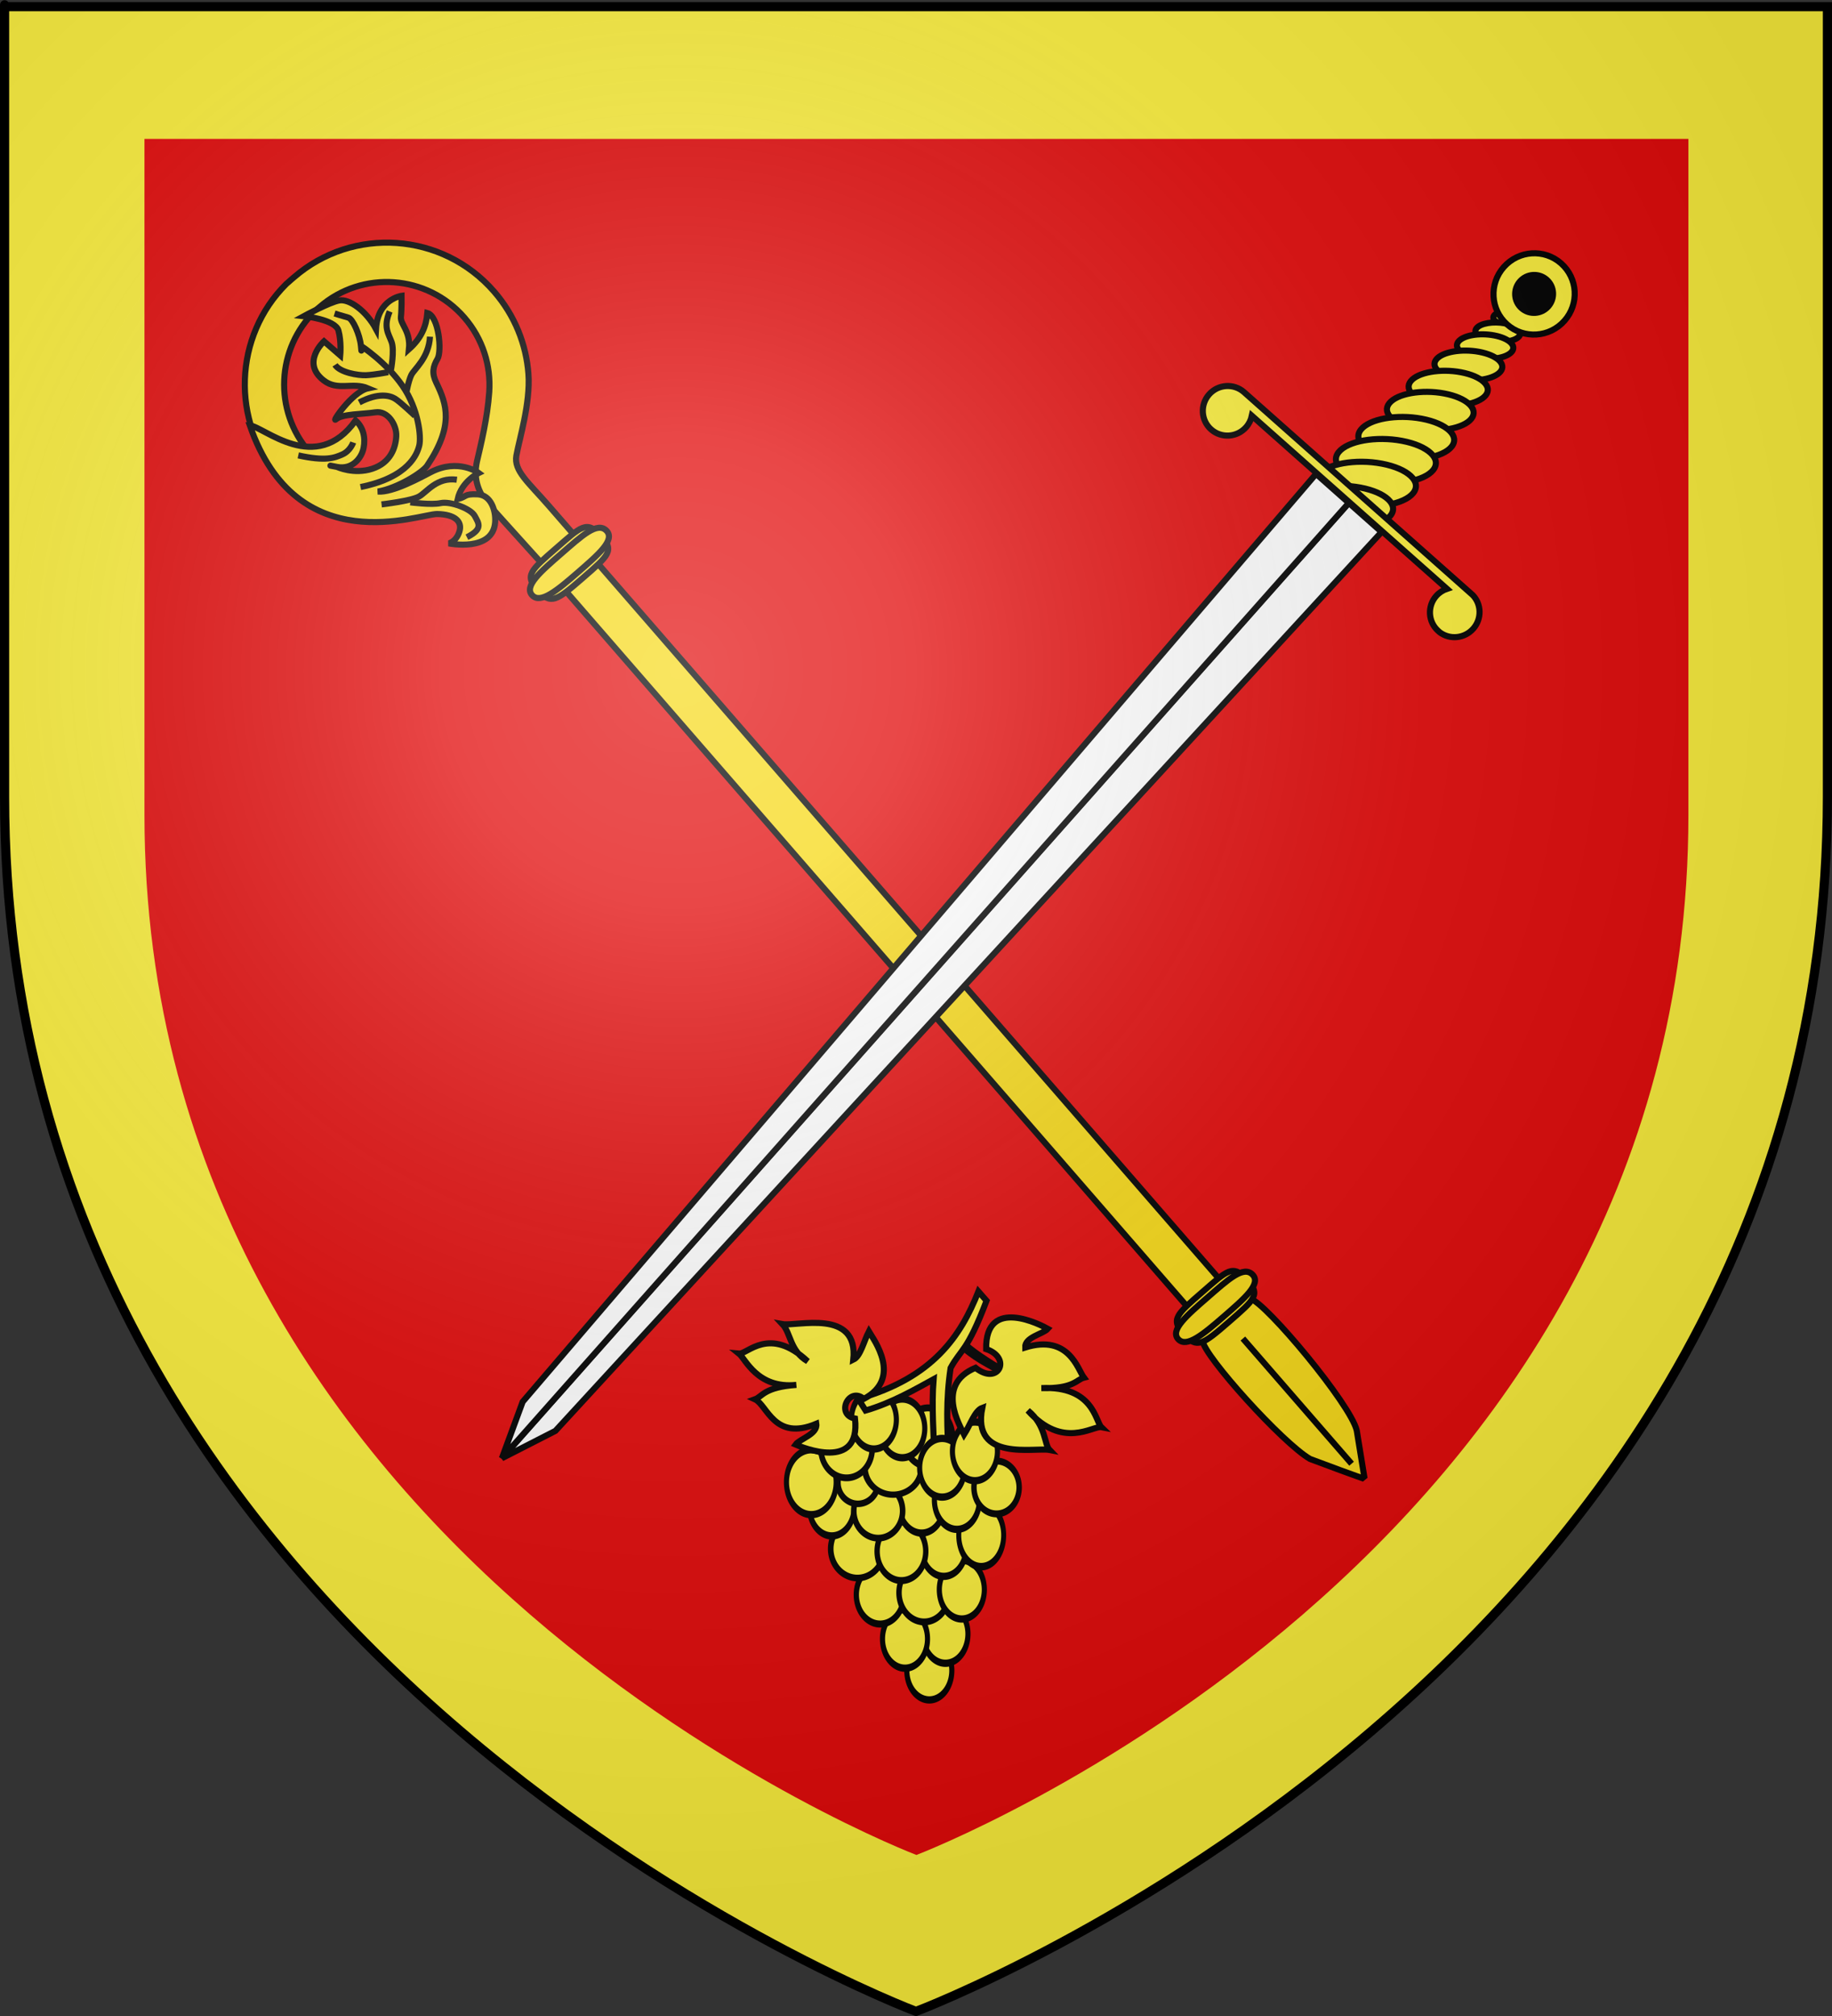 <?xml version="1.0" encoding="UTF-8" standalone="no"?>
<!-- Created with Inkscape (http://www.inkscape.org/) -->
<svg
   xmlns:svg="http://www.w3.org/2000/svg"
   xmlns="http://www.w3.org/2000/svg"
   xmlns:xlink="http://www.w3.org/1999/xlink"
   version="1.0"
   width="600"
   height="660"
   id="svg2">
  <rect width="100%" height="100%" fill="#333333" stroke="none"/>
  <defs
     id="defs4">
    <radialGradient
       cx="221.445"
       cy="226.331"
       r="300"
       fx="221.445"
       fy="226.331"
       id="radialGradient3163"
       xlink:href="#linearGradient2893"
       gradientUnits="userSpaceOnUse"
       gradientTransform="matrix(1.353,0,0,1.349,-77.629,-85.747)" />
    <radialGradient
       cx="225.524"
       cy="218.901"
       r="300"
       fx="225.524"
       fy="218.901"
       id="radialGradient2871"
       xlink:href="#linearGradient2955"
       gradientUnits="userSpaceOnUse"
       gradientTransform="matrix(0,1.386,-1.323,-5.741131e-8,-158.082,-109.541)" />
    <radialGradient
       cx="225.524"
       cy="218.901"
       r="300"
       fx="225.524"
       fy="218.901"
       id="radialGradient2865"
       xlink:href="#linearGradient2955"
       gradientUnits="userSpaceOnUse"
       gradientTransform="matrix(0,1.749,-1.593,-1.049767e-7,551.788,-191.29)" />
    <radialGradient
       cx="225.524"
       cy="218.901"
       r="300"
       fx="225.524"
       fy="218.901"
       id="radialGradient1911"
       xlink:href="#linearGradient2955"
       gradientUnits="userSpaceOnUse"
       gradientTransform="matrix(-4.167939e-4,2.183,-1.884,-3.599562e-4,615.597,-289.121)" />
    <clipPath
       id="clip">
      <path
         d="M 0,-200 L 0,600 L 300,600 L 300,-200 L 0,-200 z "
         id="path10" />
    </clipPath>
    <polygon
       points="0,-1 0.588,0.809 -0.951,-0.309 0.951,-0.309 -0.588,0.809 0,-1 "
       transform="scale(53,53)"
       id="star" />
    <radialGradient
       cx="225.524"
       cy="218.901"
       r="300"
       fx="225.524"
       fy="218.901"
       id="radialGradient2961"
       xlink:href="#linearGradient2955"
       gradientUnits="userSpaceOnUse"
       gradientTransform="matrix(-4.167939e-4,2.183,-1.884,-3.599562e-4,615.597,-289.121)" />
    <linearGradient
       id="linearGradient2955">
      <stop
         style="stop-color:#fd0000;stop-opacity:1"
         offset="0"
         id="stop2867" />
      <stop
         style="stop-color:#e77275;stop-opacity:0.659"
         offset="0.5"
         id="stop2873" />
      <stop
         style="stop-color:black;stop-opacity:0.323"
         offset="1"
         id="stop2959" />
    </linearGradient>
    <linearGradient
       id="linearGradient2885">
      <stop
         style="stop-color:white;stop-opacity:1"
         offset="0"
         id="stop2887" />
      <stop
         style="stop-color:white;stop-opacity:1"
         offset="0.229"
         id="stop2891" />
      <stop
         style="stop-color:black;stop-opacity:1"
         offset="1"
         id="stop2889" />
    </linearGradient>
    <linearGradient
       id="linearGradient2893">
      <stop
         style="stop-color:white;stop-opacity:0.314"
         offset="0"
         id="stop2895" />
      <stop
         style="stop-color:white;stop-opacity:0.251"
         offset="0.19"
         id="stop2897" />
      <stop
         style="stop-color:#6b6b6b;stop-opacity:0.125"
         offset="0.6"
         id="stop2901" />
      <stop
         style="stop-color:black;stop-opacity:0.125"
         offset="1"
         id="stop2899" />
    </linearGradient>
  </defs>
  <g
     transform="translate(-82.857,-216.648)"
     style="display:inline"
     id="layer3">
    <g
       transform="translate(82.768,216.201)"
       style="fill:#fcef3c;fill-opacity:1;display:inline"
       id="g1938">
      <path
         d="M 300,658.5 C 300,658.5 598.5,546.18 598.5,260.728 C 598.5,-24.723 598.5,2.176 598.5,2.176 L 1.5,2.176 L 1.5,260.728 C 1.5,546.18 300,658.5 300,658.5 z "
         style="fill:#fcef3c;fill-opacity:1;fill-rule:evenodd;stroke:none;stroke-width:1px;stroke-linecap:butt;stroke-linejoin:miter;stroke-opacity:1"
         id="path2855" />
    </g>
  </g>
  <g
     transform="translate(-82.857,-216.648)"
     id="layer5">
    <g
       transform="matrix(0.847,0,0,0.856,128.899,260.253)"
       style="display:inline"
       id="g1941">
      <path
         d="M 300,658.5 C 300,658.5 598.5,546.18 598.5,260.728 C 598.5,-24.723 598.5,2.176 598.5,2.176 L 1.5,2.176 L 1.5,260.728 C 1.5,546.18 300,658.5 300,658.5 z "
         style="fill:#e20909;fill-opacity:1;fill-rule:evenodd;stroke:none;stroke-width:1px;stroke-linecap:butt;stroke-linejoin:miter;stroke-opacity:1"
         id="path1943" />
    </g>
  </g>
  <g
     transform="translate(-82.857,-216.648)"
     id="layer6">
    <path
       d="M 572.213,319.912 C 573.151,318.736 576.248,318.223 579.13,318.766 C 582.012,319.31 583.586,320.704 582.647,321.88 C 581.709,323.056 578.612,323.57 575.73,323.026 C 572.848,322.483 571.274,321.089 572.213,319.912 z "
       style="fill:#fcef3c;fill-opacity:1;fill-rule:evenodd;stroke:black;stroke-width:2;stroke-linecap:butt;stroke-linejoin:miter;stroke-miterlimit:4;stroke-dasharray:none;stroke-opacity:1"
       id="path13003" />
    <path
       d="M 566.45,324.087 C 567.726,322.487 571.888,321.78 575.745,322.507 C 579.602,323.234 581.693,325.121 580.415,326.721 C 579.139,328.321 574.977,329.028 571.12,328.301 C 567.263,327.573 565.172,325.687 566.45,324.087 z "
       style="fill:#fcef3c;fill-opacity:1;fill-rule:evenodd;stroke:black;stroke-width:2;stroke-linecap:butt;stroke-linejoin:miter;stroke-miterlimit:4;stroke-dasharray:none;stroke-opacity:1"
       id="path13001" />
    <path
       d="M 560.499,328.47 C 562.115,326.443 567.345,325.538 572.179,326.45 C 577.013,327.361 579.619,329.744 578,331.771 C 576.383,333.798 571.153,334.703 566.319,333.791 C 561.486,332.88 558.879,330.497 560.499,328.47 z "
       style="fill:#fcef3c;fill-opacity:1;fill-rule:evenodd;stroke:black;stroke-width:2;stroke-linecap:butt;stroke-linejoin:miter;stroke-miterlimit:4;stroke-dasharray:none;stroke-opacity:1"
       id="path12999" />
    <path
       d="M 553.256,334.307 C 555.215,331.849 561.516,330.745 567.328,331.841 C 573.14,332.937 576.26,335.818 574.298,338.275 C 572.338,340.732 566.037,341.836 560.226,340.74 C 554.414,339.644 551.293,336.764 553.256,334.307 z "
       style="fill:#fcef3c;fill-opacity:1;fill-rule:evenodd;stroke:black;stroke-width:2;stroke-linecap:butt;stroke-linejoin:miter;stroke-miterlimit:4;stroke-dasharray:none;stroke-opacity:1"
       id="path12997" />
    <path
       d="M 544.892,341.428 C 547.192,338.543 554.556,337.24 561.337,338.519 C 568.118,339.798 571.748,343.173 569.443,346.058 C 567.142,348.943 559.779,350.246 552.998,348.967 C 546.217,347.688 542.587,344.313 544.892,341.428 z "
       style="fill:#fcef3c;fill-opacity:1;fill-rule:evenodd;stroke:black;stroke-width:2;stroke-linecap:butt;stroke-linejoin:miter;stroke-miterlimit:4;stroke-dasharray:none;stroke-opacity:1"
       id="path12995" />
    <path
       d="M 537.851,348.683 C 540.384,345.507 548.455,344.067 555.878,345.467 C 563.3,346.867 567.262,350.576 564.725,353.751 C 562.193,356.927 554.121,358.367 546.699,356.967 C 539.277,355.567 535.315,351.858 537.851,348.683 z "
       style="fill:#fcef3c;fill-opacity:1;fill-rule:evenodd;stroke:black;stroke-width:2;stroke-linecap:butt;stroke-linejoin:miter;stroke-miterlimit:4;stroke-dasharray:none;stroke-opacity:1"
       id="path12993" />
    <path
       d="M 528.58,357.283 C 531.377,353.775 540.295,352.184 548.495,353.73 C 556.696,355.277 561.073,359.375 558.27,362.882 C 555.473,366.391 546.555,367.982 538.355,366.436 C 530.154,364.889 525.777,360.791 528.58,357.283 z "
       style="fill:#fcef3c;fill-opacity:1;fill-rule:evenodd;stroke:black;stroke-width:2;stroke-linecap:butt;stroke-linejoin:miter;stroke-miterlimit:4;stroke-dasharray:none;stroke-opacity:1"
       id="path13007" />
    <path
       d="M 521.271,364.681 C 524.189,361.021 533.491,359.362 542.046,360.975 C 550.6,362.588 555.165,366.863 552.242,370.522 C 549.324,374.182 540.022,375.842 531.468,374.228 C 522.913,372.615 518.348,368.34 521.271,364.681 z "
       style="fill:#fcef3c;fill-opacity:1;fill-rule:evenodd;stroke:black;stroke-width:2;stroke-linecap:butt;stroke-linejoin:miter;stroke-miterlimit:4;stroke-dasharray:none;stroke-opacity:1"
       id="path14755" />
    <path
       d="M 514.474,372.176 C 517.417,368.486 526.796,366.813 535.421,368.439 C 544.045,370.066 548.649,374.376 545.701,378.065 C 542.759,381.756 533.38,383.429 524.755,381.802 C 516.13,380.176 511.527,375.866 514.474,372.176 z "
       style="fill:#fcef3c;fill-opacity:1;fill-rule:evenodd;stroke:black;stroke-width:2;stroke-linecap:butt;stroke-linejoin:miter;stroke-miterlimit:4;stroke-dasharray:none;stroke-opacity:1"
       id="path14757" />
    <path
       d="M 508.574,379.84 C 511.371,376.332 520.289,374.741 528.489,376.287 C 536.69,377.834 541.067,381.932 538.264,385.44 C 535.467,388.948 526.549,390.539 518.349,388.993 C 510.148,387.446 505.771,383.348 508.574,379.84 z "
       style="fill:#fcef3c;fill-opacity:1;fill-rule:evenodd;stroke:black;stroke-width:2;stroke-linecap:butt;stroke-linejoin:miter;stroke-miterlimit:4;stroke-dasharray:none;stroke-opacity:1"
       id="path14759" />
    <path
       d="M 575.37,304.071 C 580.261,298.556 588.67,298.027 594.151,302.888 C 599.632,307.75 600.111,316.161 595.221,321.676 C 590.33,327.19 581.921,327.719 576.44,322.858 C 570.958,317.996 570.48,309.585 575.37,304.071 z "
       style="fill:#fcef3c;fill-opacity:1;fill-rule:evenodd;stroke:black;stroke-width:2;stroke-linecap:butt;stroke-linejoin:miter;stroke-miterlimit:4;stroke-dasharray:none;stroke-opacity:1"
       id="path12871" />
    <path
       d="M 580.664,308.765 C 582.946,306.192 586.87,305.945 589.428,308.214 C 591.986,310.482 592.21,314.408 589.927,316.981 C 587.645,319.554 583.721,319.801 581.163,317.533 C 578.605,315.264 578.381,311.339 580.664,308.765 z "
       style="fill:black;fill-opacity:1;fill-rule:evenodd;stroke:black;stroke-width:2;stroke-linecap:butt;stroke-linejoin:miter;stroke-miterlimit:4;stroke-dasharray:none;stroke-opacity:1"
       id="path12873" />
    <rect
       width="13.848"
       height="318.822"
       x="-66.584"
       y="481.207"
       transform="matrix(0.755,-0.656,0.656,0.755,0,0)"
       style="fill:#f7d917;fill-opacity:1;fill-rule:nonzero;stroke:black;stroke-width:2;stroke-miterlimit:4;stroke-dasharray:none;stroke-opacity:1"
       id="rect17044" />
    <path
       d="M 535.339,390.807 L 524.613,381.294 L 247.232,694.047 L 264.761,685.086 L 535.339,390.807 L 535.339,390.807 L 535.339,390.807 L 535.339,390.807 z "
       style="fill:white;fill-opacity:1;fill-rule:evenodd;stroke:black;stroke-width:2;stroke-linecap:butt;stroke-linejoin:miter;stroke-miterlimit:4;stroke-dasharray:none;stroke-opacity:1"
       id="path14773" />
    <path
       d="M 554.433,423.687 C 557.766,426.15 562.53,425.665 565.35,422.487 C 568.192,419.282 568.096,414.468 565.184,411.457 C 565.16,411.432 565.1,411.385 565.075,411.361 L 564.156,410.546 L 490.847,345.528 L 490.793,345.48 C 490.65,345.332 490.463,345.187 490.307,345.048 C 486.964,342.084 481.831,342.407 478.849,345.77 C 475.867,349.132 476.159,354.267 479.502,357.231 C 482.844,360.196 487.977,359.872 490.959,356.51 C 491.938,355.407 492.568,354.091 492.85,352.745 L 556.752,409.42 C 555.449,409.86 554.218,410.643 553.24,411.746 C 550.257,415.109 550.55,420.244 553.892,423.208 C 554.075,423.37 554.24,423.545 554.433,423.687 z "
       style="fill:#fcef3c;fill-opacity:1;fill-rule:evenodd;stroke:black;stroke-width:2;stroke-linecap:butt;stroke-linejoin:miter;stroke-miterlimit:4;stroke-dasharray:none;stroke-opacity:1"
       id="path12875" />
    <path
       d="M 176.599,309.624 C 159.462,326.724 158.335,354.52 174.462,373.082 C 177.093,376.111 180.026,378.729 183.183,380.905 L 193.33,372.089 C 189.97,370.236 186.834,367.714 184.17,364.647 C 172.371,351.066 173.372,330.658 186.185,318.332 C 186.599,317.934 187.064,317.568 187.502,317.188 C 201.512,305.015 222.726,306.548 234.906,320.567 C 240.996,327.577 243.68,336.387 243.089,344.966 C 242.499,353.545 240.372,362.077 239.091,367.61 C 237.798,373.197 239.486,377.904 242.671,381.537 C 245.856,385.17 265.47,406.82 265.47,406.82 L 276.002,397.67 C 276.002,397.67 269.306,389.964 262.611,382.258 C 255.916,374.551 251.11,370.818 251.967,365.848 C 252.853,360.715 256.641,348.661 255.92,339.037 C 255.199,329.412 251.486,319.931 244.669,312.085 C 227.828,292.7 198.44,290.648 179.067,307.479 C 178.537,307.94 177.98,308.383 177.476,308.861 C 177.336,308.994 177.176,309.108 177.038,309.243 C 176.901,309.376 176.734,309.489 176.599,309.624 z "
       style="fill:#f7d917;fill-opacity:1;fill-rule:nonzero;stroke:black;stroke-width:2;stroke-miterlimit:4;stroke-dasharray:none;stroke-opacity:1"
       id="path12604" />
    <path
       d="M 226.042,384.929 C 231.78,385.027 234.363,387.343 233.316,390.676 C 232.269,394.009 229.842,394.551 229.842,394.551 C 229.842,394.551 244.328,397.492 245.024,387.582 C 245.283,383.889 243.718,378.644 239.205,378.48 C 234.691,378.316 235.934,379.213 232.739,380.06 C 234.027,374.232 239.644,371.495 239.644,371.495 C 239.644,371.495 232.989,366.548 223.959,371.22 C 220.711,372.9 211.505,377.998 206.618,377.577 C 213.083,376.466 221.261,371.309 222.726,369.139 C 231.629,355.948 229.152,348.925 225.751,341.947 C 224.221,338.807 224.646,336.684 226.146,334.145 C 227.646,331.607 226.568,320.15 222.827,319.125 C 222.422,323.539 220.863,327.348 216.79,330.979 C 217.41,324.975 213.887,322.857 214.162,320.385 C 214.437,317.913 214.375,313.492 214.375,313.492 C 214.375,313.492 206.584,314.526 206.002,324.357 C 202.811,318.388 197.227,314.424 193.983,315.01 C 190.738,315.596 182.386,320.146 182.386,320.146 C 182.386,320.146 192.683,321.224 193.699,324.854 C 194.716,328.484 194.29,333 194.29,333 L 188.977,328.387 C 188.977,328.387 181.274,335.373 188.924,341.229 C 193.511,344.74 198.322,341.645 203.398,343.774 C 198.134,344.879 191.008,355.623 192.96,353.878 C 194.913,352.134 201.742,352.263 205.803,351.632 C 209.864,351.002 212.849,355.788 212.641,359.485 C 212.433,363.182 210.797,368.15 204.761,370.116 C 198.726,372.083 193.262,369.514 193.262,369.514 C 193.262,369.514 188.296,368.555 193.262,369.514 C 198.228,370.472 201.295,366.62 201.934,363.309 C 202.573,359.998 201.93,356.665 199.327,354.302 C 186.328,372.535 169.156,356.218 164.69,355.952 C 180.204,400.681 220.304,384.832 226.042,384.929 z "
       style="fill:#f7d917;fill-opacity:1;fill-rule:evenodd;stroke:black;stroke-width:2;stroke-linecap:butt;stroke-linejoin:miter;stroke-miterlimit:4;stroke-dasharray:none;stroke-opacity:1"
       id="path11679" />
    <path
       d="M 200.935,376.094 C 216.776,372.893 219.547,365.205 220.188,362.424 C 220.829,359.643 219.973,350.659 214.71,343.002 C 209.447,335.345 201.058,329.848 201.058,329.848 C 201.058,329.848 201.401,333.441 201.058,329.848 C 200.715,326.254 198.405,321.035 196.945,320.635 C 195.486,320.235 192.43,319.277 192.43,319.277"
       style="fill:none;fill-opacity:1;fill-rule:evenodd;stroke:black;stroke-width:2;stroke-linecap:butt;stroke-linejoin:miter;stroke-miterlimit:4;stroke-dasharray:none;stroke-opacity:1"
       id="path15234" />
    <path
       d="M 192.588,336.095 C 194.198,338.587 200.076,339.595 202.761,339.486 C 205.446,339.377 209.969,338.505 209.969,338.505"
       style="fill:#f7d917;fill-opacity:1;fill-rule:evenodd;stroke:black;stroke-width:2;stroke-linecap:butt;stroke-linejoin:miter;stroke-miterlimit:4;stroke-dasharray:none;stroke-opacity:1"
       id="path15236" />
    <path
       d="M 210.473,318.61 C 208.323,323.814 210.112,325.873 211.109,328.62 C 212.106,331.367 210.919,337.679 210.919,337.679"
       style="fill:#f7d917;fill-opacity:1;fill-rule:evenodd;stroke:black;stroke-width:2;stroke-linecap:butt;stroke-linejoin:miter;stroke-miterlimit:4;stroke-dasharray:none;stroke-opacity:1"
       id="path15238" />
    <path
       d="M 223.68,326.87 C 223.309,333.863 218.525,337.464 217.573,339.403 C 216.62,341.342 215.934,345.274 215.934,345.274"
       style="fill:#f7d917;fill-opacity:1;fill-rule:evenodd;stroke:black;stroke-width:2;stroke-linecap:butt;stroke-linejoin:miter;stroke-miterlimit:4;stroke-dasharray:none;stroke-opacity:1"
       id="path15240" />
    <path
       d="M 200.499,348.4 C 206.827,345.126 210.475,346.125 212.189,347.138 C 213.902,348.151 218.781,352.806 218.781,352.806"
       style="fill:#f7d917;fill-opacity:1;fill-rule:evenodd;stroke:black;stroke-width:2;stroke-linecap:butt;stroke-linejoin:miter;stroke-miterlimit:4;stroke-dasharray:none;stroke-opacity:1"
       id="path15242" />
    <path
       d="M 180.542,365.738 C 189.477,367.704 192.382,366.57 194.992,365.414 C 197.601,364.259 198.539,361.499 198.539,361.499"
       style="fill:#f7d917;fill-opacity:1;fill-rule:evenodd;stroke:black;stroke-width:2;stroke-linecap:butt;stroke-linejoin:miter;stroke-miterlimit:4;stroke-dasharray:none;stroke-opacity:1"
       id="path16124" />
    <path
       d="M 232.485,373.698 C 225.856,372.787 222.68,377.769 220.05,379.221 C 217.42,380.672 207.823,381.783 207.823,381.783"
       style="fill:#f7d917;fill-opacity:1;fill-rule:evenodd;stroke:black;stroke-width:2;stroke-linecap:butt;stroke-linejoin:miter;stroke-miterlimit:4;stroke-dasharray:none;stroke-opacity:1"
       id="path16126" />
    <path
       d="M 235.774,392.52 C 241.172,389.776 239.658,388.034 238.345,385.562 C 237.031,383.09 230.21,380.677 227.188,381.358 C 224.165,382.038 217.24,381.106 217.24,381.106"
       style="fill:none;fill-opacity:1;fill-rule:evenodd;stroke:black;stroke-width:2;stroke-linecap:butt;stroke-linejoin:miter;stroke-miterlimit:4;stroke-dasharray:none;stroke-opacity:1"
       id="path16128" />
    <path
       d="M 476.691,655.541 C 477.226,660.635 502.985,689.15 511.91,694.279 C 529.182,700.769 529.547,700.655 529.854,700.888 C 529.681,700.535 529.799,700.663 527.209,684.984 C 525.302,676.473 497.403,643.105 492.433,641.864 C 485.85,634.975 480.705,641.562 478.737,643.272 C 476.77,644.981 471.198,649.217 476.691,655.541 z "
       style="fill:#f7d917;fill-opacity:1;fill-rule:evenodd;stroke:black;stroke-width:2;stroke-linecap:butt;stroke-linejoin:miter;stroke-miterlimit:4;stroke-dasharray:none;stroke-opacity:1"
       id="path19895" />
    <path
       d="M 525.514,695.838 L 489.912,654.86"
       style="fill:#f7d917;fill-opacity:1;fill-rule:evenodd;stroke:black;stroke-width:2;stroke-linecap:butt;stroke-linejoin:miter;stroke-miterlimit:4;stroke-dasharray:none;stroke-opacity:1"
       id="path20773" />
    <path
       d="M 279.689,392.032 C 284.15,396.938 282.366,398.376 273.655,405.944 C 265.091,413.385 263.292,414.615 259.036,409.975 C 254.547,405.079 256.519,403.491 265.07,396.062 C 273.146,389.046 274.995,386.869 279.689,392.032 z "
       style="fill:#f7d917;fill-opacity:1;fill-rule:nonzero;stroke:black;stroke-width:2;stroke-miterlimit:4;stroke-dasharray:none;stroke-opacity:1"
       id="path17922" />
    <path
       d="M 281.53,390.431 C 284.381,393.444 278.762,398.256 272.045,404.091 C 265.328,409.927 259.924,414.413 257.194,411.574 C 254.313,408.579 259.962,403.75 266.678,397.914 C 273.395,392.079 278.529,387.262 281.53,390.431 z "
       style="fill:#f7d917;fill-opacity:1;fill-rule:nonzero;stroke:black;stroke-width:2;stroke-miterlimit:4;stroke-dasharray:none;stroke-opacity:1"
       id="path17919" />
    <path
       d="M 491.286,635.583 C 495.747,640.489 493.963,641.927 485.252,649.495 C 476.688,656.936 474.889,658.166 470.633,653.525 C 466.144,648.63 468.116,647.042 476.667,639.613 C 484.743,632.596 486.592,630.42 491.286,635.583 z "
       style="fill:#f7d917;fill-opacity:1;fill-rule:nonzero;stroke:black;stroke-width:2;stroke-miterlimit:4;stroke-dasharray:none;stroke-opacity:1"
       id="path19891" />
    <path
       d="M 493.127,633.982 C 495.978,636.995 490.359,641.807 483.642,647.642 C 476.925,653.477 471.521,657.964 468.791,655.125 C 465.91,652.13 471.559,647.3 478.275,641.465 C 484.992,635.629 490.126,630.812 493.127,633.982 z "
       style="fill:#f7d917;fill-opacity:1;fill-rule:nonzero;stroke:black;stroke-width:2;stroke-miterlimit:4;stroke-dasharray:none;stroke-opacity:1"
       id="path19893" />
    <path
       d="M 513.887,371.781 L 524.613,381.294 L 247.232,694.047 L 254.035,675.574 L 513.887,371.781 L 513.887,371.781 L 513.887,371.781 L 513.887,371.781 z "
       style="fill:white;fill-opacity:1;fill-rule:evenodd;stroke:black;stroke-width:2;stroke-linecap:butt;stroke-linejoin:miter;stroke-miterlimit:4;stroke-dasharray:none;stroke-opacity:1"
       id="path19140" />
    <path
       d="M 412.414,665.897 C 406.397,662.314 400.755,658.772 397.734,655.521 L 397.102,656.66 C 401.498,661.15 406.756,663.485 411.781,666.404 L 412.414,665.897 z "
       style="fill:#fcef3c;fill-opacity:1;fill-rule:evenodd;stroke:black;stroke-width:2;stroke-linecap:butt;stroke-linejoin:miter;stroke-miterlimit:4;stroke-dasharray:none;stroke-opacity:1"
       id="path5479" />
    <path
       d="M 399.643 641.826 A 15.714 14.464 0 1 1  368.214,641.826 A 15.714 14.464 0 1 1  399.643 641.826 z"
       transform="matrix(0.469,0,0,0.664,207.159,337.389)"
       style="fill:#fcef3c;fill-opacity:1;fill-rule:nonzero;stroke:black;stroke-width:3.584;stroke-linecap:round;stroke-linejoin:round;stroke-miterlimit:4;stroke-dasharray:none;stroke-dashoffset:0;stroke-opacity:1"
       id="path1883" />
    <path
       d="M 399.643 641.826 A 15.714 14.464 0 1 1  368.214,641.826 A 15.714 14.464 0 1 1  399.643 641.826 z"
       transform="matrix(0.469,0,0,0.664,212.435,325.398)"
       style="fill:#fcef3c;fill-opacity:1;fill-rule:nonzero;stroke:black;stroke-width:3.584;stroke-linecap:round;stroke-linejoin:round;stroke-miterlimit:4;stroke-dasharray:none;stroke-dashoffset:0;stroke-opacity:1"
       id="path2772" />
    <path
       d="M 399.643 641.826 A 15.714 14.464 0 1 1  368.214,641.826 A 15.714 14.464 0 1 1  399.643 641.826 z"
       transform="matrix(0.469,0,0,0.664,199.192,327.009)"
       style="fill:#fcef3c;fill-opacity:1;fill-rule:nonzero;stroke:black;stroke-width:3.584;stroke-linecap:round;stroke-linejoin:round;stroke-miterlimit:4;stroke-dasharray:none;stroke-dashoffset:0;stroke-opacity:1"
       id="path2774" />
    <path
       d="M 399.643 641.826 A 15.714 14.464 0 1 1  368.214,641.826 A 15.714 14.464 0 1 1  399.643 641.826 z"
       transform="matrix(0.496,0,0,0.663,180.679,313.208)"
       style="fill:#fcef3c;fill-opacity:1;fill-rule:nonzero;stroke:black;stroke-width:3.486;stroke-linecap:round;stroke-linejoin:round;stroke-miterlimit:4;stroke-dasharray:none;stroke-dashoffset:0;stroke-opacity:1"
       id="path2776" />
    <path
       d="M 399.643 641.826 A 15.714 14.464 0 1 1  368.214,641.826 A 15.714 14.464 0 1 1  399.643 641.826 z"
       transform="matrix(0.524,0,0,0.662,184.348,313.167)"
       style="fill:#fcef3c;fill-opacity:1;fill-rule:nonzero;stroke:black;stroke-width:3.396;stroke-linecap:round;stroke-linejoin:round;stroke-miterlimit:4;stroke-dasharray:none;stroke-dashoffset:0;stroke-opacity:1"
       id="path2778" />
    <path
       d="M 399.643 641.826 A 15.714 14.464 0 1 1  368.214,641.826 A 15.714 14.464 0 1 1  399.643 641.826 z"
       transform="matrix(0.469,0,0,0.664,217.804,310.902)"
       style="fill:#fcef3c;fill-opacity:1;fill-rule:nonzero;stroke:black;stroke-width:3.584;stroke-linecap:round;stroke-linejoin:round;stroke-miterlimit:4;stroke-dasharray:none;stroke-dashoffset:0;stroke-opacity:1"
       id="path2780" />
    <path
       d="M 399.643 641.826 A 15.714 14.464 0 1 1  368.214,641.826 A 15.714 14.464 0 1 1  399.643 641.826 z"
       transform="matrix(0.557,0,0,0.661,149.83,299.457)"
       style="fill:#fcef3c;fill-opacity:1;fill-rule:nonzero;stroke:black;stroke-width:3.297;stroke-linecap:round;stroke-linejoin:round;stroke-miterlimit:4;stroke-dasharray:none;stroke-dashoffset:0;stroke-opacity:1"
       id="path2782" />
    <path
       d="M 399.643 641.826 A 15.714 14.464 0 1 1  368.214,641.826 A 15.714 14.464 0 1 1  399.643 641.826 z"
       transform="matrix(0.469,0,0,0.664,211.898,296.943)"
       style="fill:#fcef3c;fill-opacity:1;fill-rule:nonzero;stroke:black;stroke-width:3.584;stroke-linecap:round;stroke-linejoin:round;stroke-miterlimit:4;stroke-dasharray:none;stroke-dashoffset:0;stroke-opacity:1"
       id="path2784" />
    <path
       d="M 399.643 641.826 A 15.714 14.464 0 1 1  368.214,641.826 A 15.714 14.464 0 1 1  399.643 641.826 z"
       transform="matrix(0.507,0,0,0.663,183.437,298.984)"
       style="fill:#fcef3c;fill-opacity:1;fill-rule:nonzero;stroke:black;stroke-width:3.45;stroke-linecap:round;stroke-linejoin:round;stroke-miterlimit:4;stroke-dasharray:none;stroke-dashoffset:0;stroke-opacity:1"
       id="path2786" />
    <path
       d="M 399.643 641.826 A 15.714 14.464 0 1 1  368.214,641.826 A 15.714 14.464 0 1 1  399.643 641.826 z"
       transform="matrix(0.468,0,0,0.712,224.535,262.269)"
       style="fill:#fcef3c;fill-opacity:1;fill-rule:nonzero;stroke:black;stroke-width:3.465;stroke-linecap:round;stroke-linejoin:round;stroke-miterlimit:4;stroke-dasharray:none;stroke-dashoffset:0;stroke-opacity:1"
       id="path2788" />
    <path
       d="M 399.643 641.826 A 15.714 14.464 0 1 1  368.214,641.826 A 15.714 14.464 0 1 1  399.643 641.826 z"
       transform="matrix(0.469,0,0,0.664,175.211,283.7)"
       style="fill:#fcef3c;fill-opacity:1;fill-rule:nonzero;stroke:black;stroke-width:3.584;stroke-linecap:round;stroke-linejoin:round;stroke-miterlimit:4;stroke-dasharray:none;stroke-dashoffset:0;stroke-opacity:1"
       id="path2790" />
    <path
       d="M 399.643 641.826 A 15.714 14.464 0 1 1  368.214,641.826 A 15.714 14.464 0 1 1  399.643 641.826 z"
       transform="matrix(0.474,0,0,0.664,202.72,282.767)"
       style="fill:#fcef3c;fill-opacity:1;fill-rule:nonzero;stroke:black;stroke-width:3.564;stroke-linecap:round;stroke-linejoin:round;stroke-miterlimit:4;stroke-dasharray:none;stroke-dashoffset:0;stroke-opacity:1"
       id="path2792" />
    <path
       d="M 399.643 641.826 A 15.714 14.464 0 1 1  368.214,641.826 A 15.714 14.464 0 1 1  399.643 641.826 z"
       transform="matrix(0.509,0,0,0.615,175.057,316.587)"
       style="fill:#fcef3c;fill-opacity:1;fill-rule:nonzero;stroke:black;stroke-width:3.577;stroke-linecap:round;stroke-linejoin:round;stroke-miterlimit:4;stroke-dasharray:none;stroke-dashoffset:0;stroke-opacity:1"
       id="path2794" />
    <path
       d="M 399.643 641.826 A 15.714 14.464 0 1 1  368.214,641.826 A 15.714 14.464 0 1 1  399.643 641.826 z"
       transform="matrix(0.469,0,0,0.664,216.193,281.553)"
       style="fill:#fcef3c;fill-opacity:1;fill-rule:nonzero;stroke:black;stroke-width:3.584;stroke-linecap:round;stroke-linejoin:round;stroke-miterlimit:4;stroke-dasharray:none;stroke-dashoffset:0;stroke-opacity:1"
       id="path2796" />
    <path
       d="M 399.643 641.826 A 15.714 14.464 0 1 1  368.214,641.826 A 15.714 14.464 0 1 1  399.643 641.826 z"
       transform="matrix(0.471,0,0,0.598,228.406,319.802)"
       style="fill:#fcef3c;fill-opacity:1;fill-rule:nonzero;stroke:black;stroke-width:3.77;stroke-linecap:round;stroke-linejoin:round;stroke-miterlimit:4;stroke-dasharray:none;stroke-dashoffset:0;stroke-opacity:1"
       id="path2798" />
    <path
       d="M 399.643 641.826 A 15.714 14.464 0 1 1  368.214,641.826 A 15.714 14.464 0 1 1  399.643 641.826 z"
       transform="matrix(0.419,0,0,0.48,202.984,393.959)"
       style="fill:#fcef3c;fill-opacity:1;fill-rule:nonzero;stroke:black;stroke-width:4.461;stroke-linecap:round;stroke-linejoin:round;stroke-miterlimit:4;stroke-dasharray:none;stroke-dashoffset:0;stroke-opacity:1"
       id="path2800" />
    <path
       d="M 399.643 641.826 A 15.714 14.464 0 1 1  368.214,641.826 A 15.714 14.464 0 1 1  399.643 641.826 z"
       transform="matrix(0.518,0,0,0.734,149.699,230.794)"
       style="fill:#fcef3c;fill-opacity:1;fill-rule:nonzero;stroke:black;stroke-width:3.242;stroke-linecap:round;stroke-linejoin:round;stroke-miterlimit:4;stroke-dasharray:none;stroke-dashoffset:0;stroke-opacity:1"
       id="path2802" />
    <path
       d="M 399.643 641.826 A 15.714 14.464 0 1 1  368.214,641.826 A 15.714 14.464 0 1 1  399.643 641.826 z"
       transform="matrix(0.591,0,0,0.618,148.468,300.393)"
       style="fill:#fcef3c;fill-opacity:1;fill-rule:nonzero;stroke:black;stroke-width:3.31;stroke-linecap:round;stroke-linejoin:round;stroke-miterlimit:4;stroke-dasharray:none;stroke-dashoffset:0;stroke-opacity:1"
       id="path2804" />
    <path
       d="M 399.643 641.826 A 15.714 14.464 0 1 1  368.214,641.826 A 15.714 14.464 0 1 1  399.643 641.826 z"
       transform="matrix(0.535,0,0,0.662,154.709,266.007)"
       style="fill:#fcef3c;fill-opacity:1;fill-rule:nonzero;stroke:black;stroke-width:3.362;stroke-linecap:round;stroke-linejoin:round;stroke-miterlimit:4;stroke-dasharray:none;stroke-dashoffset:0;stroke-opacity:1"
       id="path2806" />
    <path
       d="M 399.643 641.826 A 15.714 14.464 0 1 1  368.214,641.826 A 15.714 14.464 0 1 1  399.643 641.826 z"
       transform="matrix(0.513,0,0,0.662,189.826,262.253)"
       style="fill:#fcef3c;fill-opacity:1;fill-rule:nonzero;stroke:black;stroke-width:3.432;stroke-linecap:round;stroke-linejoin:round;stroke-miterlimit:4;stroke-dasharray:none;stroke-dashoffset:0;stroke-opacity:1"
       id="path2810" />
    <path
       d="M 399.643 641.826 A 15.714 14.464 0 1 1  368.214,641.826 A 15.714 14.464 0 1 1  399.643 641.826 z"
       transform="matrix(0.469,0,0,0.664,198.297,258.108)"
       style="fill:#fcef3c;fill-opacity:1;fill-rule:nonzero;stroke:black;stroke-width:3.584;stroke-linecap:round;stroke-linejoin:round;stroke-miterlimit:4;stroke-dasharray:none;stroke-dashoffset:0;stroke-opacity:1"
       id="path2812" />
    <path
       d="M 399.643 641.826 A 15.714 14.464 0 1 1  368.214,641.826 A 15.714 14.464 0 1 1  399.643 641.826 z"
       transform="matrix(0.469,0,0,0.664,188.991,255.245)"
       style="fill:#fcef3c;fill-opacity:1;fill-rule:nonzero;stroke:black;stroke-width:3.584;stroke-linecap:round;stroke-linejoin:round;stroke-miterlimit:4;stroke-dasharray:none;stroke-dashoffset:0;stroke-opacity:1"
       id="path2808" />
    <path
       d="M 363.947,674.629 C 388.479,667.647 397.469,654.097 403.302,639.449 L 405.96,642.486 C 399.56,659.338 397.553,658.287 394.191,664.505 C 392.631,674.84 392.987,684.289 393.685,694.623 L 388.876,694.497 C 388.687,685.758 387.905,677.216 388.623,668.175 C 382.909,671.302 374.966,675.944 366.351,678.425 L 363.947,674.629 z "
       style="fill:#fcef3c;fill-opacity:1;fill-rule:evenodd;stroke:black;stroke-width:2;stroke-linecap:butt;stroke-linejoin:miter;stroke-miterlimit:4;stroke-dasharray:none;stroke-opacity:1"
       id="path3707" />
    <path
       d="M 399.643 641.826 A 15.714 14.464 0 1 1  368.214,641.826 A 15.714 14.464 0 1 1  399.643 641.826 z"
       transform="matrix(0.469,0,0,0.664,211.361,270.994)"
       style="fill:#fcef3c;fill-opacity:1;fill-rule:nonzero;stroke:black;stroke-width:3.584;stroke-linecap:round;stroke-linejoin:round;stroke-miterlimit:4;stroke-dasharray:none;stroke-dashoffset:0;stroke-opacity:1"
       id="path2814" />
    <path
       d="M 399.643 641.826 A 15.714 14.464 0 1 1  368.214,641.826 A 15.714 14.464 0 1 1  399.643 641.826 z"
       transform="matrix(0.469,0,0,0.664,222.099,265.625)"
       style="fill:#fcef3c;fill-opacity:1;fill-rule:nonzero;stroke:black;stroke-width:3.584;stroke-linecap:round;stroke-linejoin:round;stroke-miterlimit:4;stroke-dasharray:none;stroke-dashoffset:0;stroke-opacity:1"
       id="path2816" />
    <path
       d="M 405.833,658.305 C 405.555,640.761 424.067,650.577 426.017,651.661 C 424.502,653.393 418.436,654.372 418.614,657.798 C 432.93,653.347 435.83,664.982 437.849,667.669 C 435.39,668.297 434.569,671.351 423.929,671.086 C 440.981,670.276 441.641,682.038 443.544,683.867 C 440.86,683.35 430.902,691.305 419.5,678.425 C 425.49,683.234 424.815,689.519 426.587,691.333 C 421.942,690.42 400.952,695.369 404.568,677.54 C 402.104,678.442 400.634,683.112 398.62,686.271 C 397.293,683.474 389.024,669.957 402.353,664.442 C 409.87,670.445 414.356,661.184 405.833,658.305 z "
       style="fill:#fcef3c;fill-opacity:1;fill-rule:nonzero;stroke:black;stroke-width:2;stroke-linecap:butt;stroke-linejoin:miter;stroke-miterlimit:4;stroke-dasharray:none;stroke-opacity:1"
       id="path3705" />
    <path
       d="M 362.884,681.055 C 364.818,698.494 345.461,690.471 343.417,689.575 C 344.763,687.708 350.709,686.16 350.208,682.766 C 336.376,688.55 334.181,676.614 330.126,674.756 C 332.515,673.899 333.044,670.781 343.662,670.04 C 330.879,671.382 326.964,661.436 324.896,659.795 C 327.617,660.056 334.811,650.57 347.378,662.315 C 341.458,658.84 341.946,653.134 339.104,650.134 C 343.761,650.974 364.071,644.898 362.327,661.787 C 364.695,660.656 365.717,655.868 367.423,652.532 C 369.009,655.192 378.517,667.867 365.769,674.616 C 360.886,670.452 356.419,679.79 362.884,681.055 z "
       style="fill:#fcef3c;fill-opacity:1;fill-rule:nonzero;stroke:black;stroke-width:2;stroke-linecap:butt;stroke-linejoin:miter;stroke-miterlimit:4;stroke-dasharray:none;stroke-opacity:1;display:inline"
       id="path6366" />
  </g>
  <g
     transform="translate(-82.857,-216.648)"
     style="opacity:1;display:inline"
     id="layer1">
    <g
       transform="translate(82.857,216.648)"
       id="g1926">
      <g
         id="layer4" />
      <g
         id="layer2">
        <path
           d="M 300,658.5 C 300,658.5 598.5,546.18 598.5,260.728 C 598.5,-24.723 598.5,2.176 598.5,2.176 L 1.5,2.176 L 1.5,260.728 C 1.5,546.18 300,658.5 300,658.5 z "
           style="opacity:1;fill:url(#radialGradient3163);fill-opacity:1;fill-rule:evenodd;stroke:none;stroke-width:1px;stroke-linecap:butt;stroke-linejoin:miter;stroke-opacity:1"
           id="path2875" />
      </g>
      <g
         id="g1933">
        <path
           d="M 300,658.5 C 300,658.5 1.5,546.18 1.5,260.728 C 1.5,-24.723 1.5,2.176 1.5,2.176 L 598.5,2.176 L 598.5,260.728 C 598.5,546.18 300,658.5 300,658.5 z "
           style="opacity:1;fill:none;fill-opacity:1;fill-rule:evenodd;stroke:black;stroke-width:3;stroke-linecap:butt;stroke-linejoin:miter;stroke-miterlimit:4;stroke-dasharray:none;stroke-opacity:1"
           id="path1411" />
      </g>
    </g>
  </g>
</svg>
